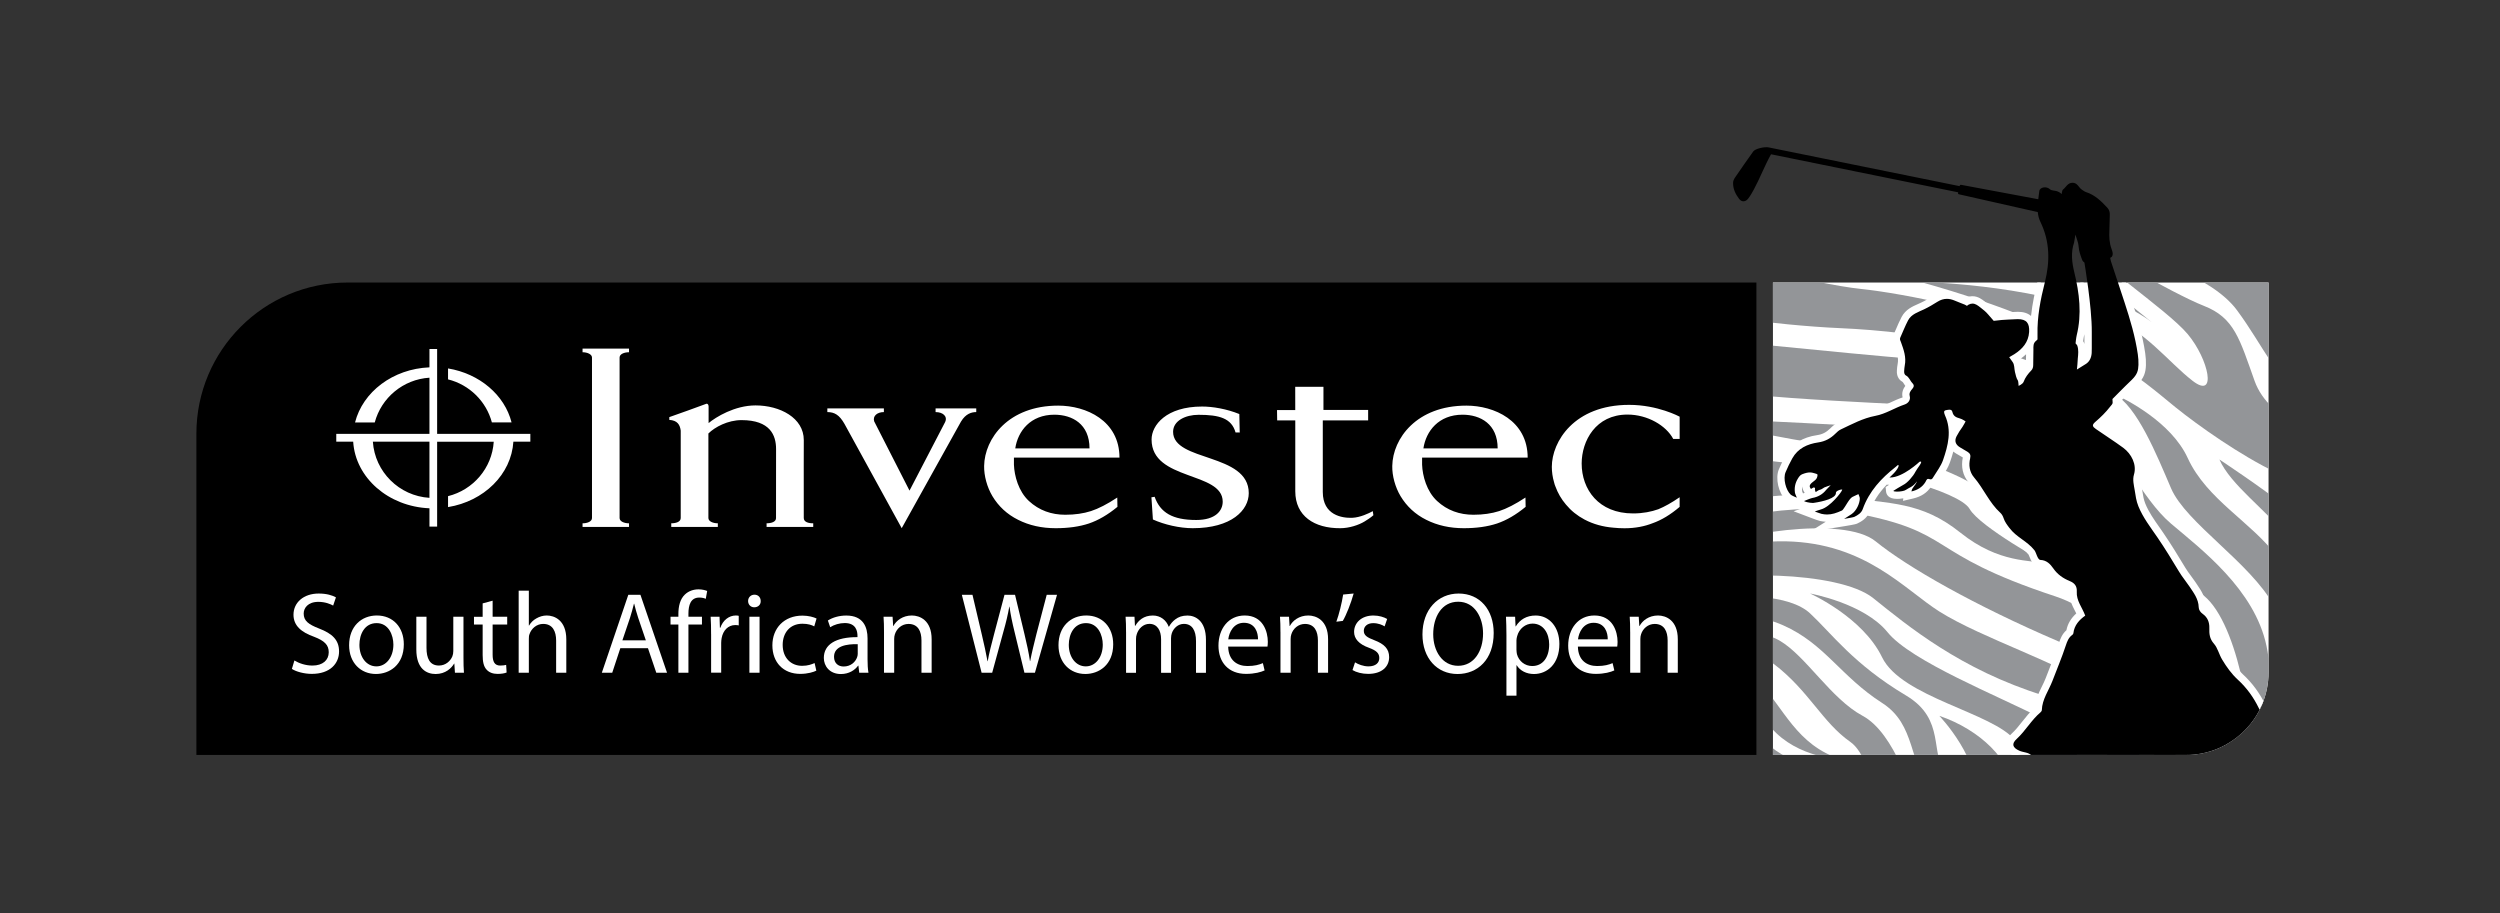 <?xml version="1.0" encoding="utf-8"?>
<!-- Generator: Adobe Illustrator 27.3.1, SVG Export Plug-In . SVG Version: 6.00 Build 0)  -->
<svg version="1.1" id="Layer_1" xmlns="http://www.w3.org/2000/svg" xmlns:xlink="http://www.w3.org/1999/xlink" x="0px" y="0px"
	 viewBox="0 0 983 359" style="enable-background:new 0 0 983 359;" xml:space="preserve">
<rect x="0" y="0" width="983" height="359" fill="#333333" stroke="none"/>
<style type="text/css">
	.st0{fill:#FFFFFF;}
	.st1{clip-path:url(#SVGID_00000167355293481035173710000001783520172935538354_);fill:#939598;}
	.st2{fill-rule:evenodd;clip-rule:evenodd;fill:#FFFFFF;}
	.st3{clip-path:url(#SVGID_00000114795684688861861890000009824237294949467021_);}
	.st4{clip-path:url(#SVGID_00000114795684688861861890000009824237294949467021_);fill:#FFFFFF;}
</style>
<path class="st0" d="M697.12,111.09v185.75H859.5c17.95,0,32.5-14.55,32.5-32.5V111.09H697.12z"/>
<g>
	<defs>
		<path id="SVGID_1_" d="M697.11,111.09v185.75H859.5c17.95,0,32.5-14.55,32.5-32.5V111.09H697.11z"/>
	</defs>
	<clipPath id="SVGID_00000060003609620513103030000006878073735677867671_">
		<use xlink:href="#SVGID_1_"  style="overflow:visible;"/>
	</clipPath>
	<path style="clip-path:url(#SVGID_00000060003609620513103030000006878073735677867671_);fill:#939598;" d="M840.6,312.69
		c5.44-17.01-5.72-32.31-18.15-42.48c-11.08-9.07-43.11-19.17-59.9-29.77c-13.68-8.64-28.96-26.91-60.27-27.59
		c-31.31-0.68-37.94,17.53-37.94,17.53c10.89-6.13,58.54-6.13,72.15,4.76c13.61,10.89,34.32,28.17,67.08,38.34
		c20.65,6.41,29.77,23.24,26.32,45.75c-2.25,14.7,7.44,29.59,7.44,29.59h8.74C844.03,342.01,835.15,329.71,840.6,312.69"/>
	<path style="clip-path:url(#SVGID_00000060003609620513103030000006878073735677867671_);fill:#939598;" d="M823.89,327.59
		c0.55-12.54-4.36-36.5-21.24-45.22c-16.88-8.71-51.19-22.33-60.45-33.76c-9.26-11.44-30.5-15.25-30.5-15.25s20.69,9.26,28.32,25.05
		c7.62,15.79,43.57,21.78,52.28,32.67c8.71,10.89,8.17,41.39,16.88,57.73h20.69C829.88,348.81,823.35,340.13,823.89,327.59"/>
	<path style="clip-path:url(#SVGID_00000060003609620513103030000006878073735677867671_);fill:#939598;" d="M762.54,281.47
		c0,0,16.79,17.43,14.52,33.68c-2.26,16.23,11.98,33.67,11.98,33.67h7.08c0,0-4.9-26.69-4.9-38.12
		C791.22,299.26,778.6,286.91,762.54,281.47"/>
	<path style="clip-path:url(#SVGID_00000060003609620513103030000006878073735677867671_);fill:#939598;" d="M772.86,331.58
		c0-10.46-0.53-19.08-7.47-27.08c-6.93-8-0.02-21.54-15.92-31.02c-20.7-12.34-29.32-24.47-37.76-32.31
		c-7.94-7.38-28.32-8.4-47.38-4.13v8.12c0,0,18.75-7.32,36.85,0.73c16.34,7.26,22.51,20.01,38.85,30.5
		c13.51,8.67,10.17,23.2,20.33,37.03c7.41,10.09,1.82,30.5,23.17,35.4C783.53,348.81,772.86,342.05,772.86,331.58"/>
	<path style="clip-path:url(#SVGID_00000060003609620513103030000006878073735677867671_);fill:#939598;" d="M732.4,281.47
		c-12.52-6.72-22.33-23.6-32.68-29.59c-10.34-5.99-31.58-3.27-35.4,0v8.17c0,0,19.61-9.26,33.22,1.09
		c13.61,10.35,19.06,22.94,29.95,30.53c10.89,7.59,11.43,40.81,23.41,57.15h15.79c0,0-8.87-15.25-11.51-25.6
		C752.55,312.87,744.93,288.18,732.4,281.47"/>
	<path style="clip-path:url(#SVGID_00000060003609620513103030000006878073735677867671_);fill:#939598;" d="M696.46,286.19
		c10.35,11.98,27.47,12.39,27.47,12.39c-17.73-5.58-22.57-20.56-32.37-30.36c-9.8-9.8-27.23,0-27.23,0v12.61
		C664.33,280.82,686.11,274.21,696.46,286.19"/>
	<path style="clip-path:url(#SVGID_00000060003609620513103030000006878073735677867671_);fill:#939598;" d="M723.93,305.53
		c-6.84-5.71-18.76-3-29.8-13.86c-11.04-10.85-29.8-3.3-29.8-3.3v13.61c0,0,17.97,5.45,22.33,13.16c4.36,7.71,8.72,11.89,15.79,15.7
		c7.08,3.81,9.26,17.97,9.26,17.97h12.22c0,0-5.14-7.62-8.41-18.52c-3.26-10.89-18.51-6.54-21.39-15.16
		c-2.88-8.63-22.18-19.7-22.18-19.7c11.98-0.54,21.24,11.44,30.5,12.53c9.26,1.09,19.06,7.63,21.48,19.62
		c2.42,12,16.64,21.23,16.64,21.23C734.04,339.01,730.77,311.24,723.93,305.53"/>
	<path style="clip-path:url(#SVGID_00000060003609620513103030000006878073735677867671_);fill:#939598;" d="M808.25,234.52
		c-53.05-17.5-38.18-25.33-80.96-33.15c-27.84-5.09-62.97,7.04-62.97,7.04v9.78c16.51-8.65,60.56-15.57,73.14-5.36
		c12.58,10.22,39.11,25.3,71.96,39.38c26.27,11.26,44.49,50.07,41.35,68.93c-3.14,18.86,9.43,26.72,9.43,26.72
		c-5.5-20.44-2.27-35.76-5.41-56.2C851.65,271.23,831.57,242.21,808.25,234.52"/>
	<path style="clip-path:url(#SVGID_00000060003609620513103030000006878073735677867671_);fill:#939598;" d="M723.93,195.34
		c19.38,2.82,31.47,1.76,46.87,14.08c15.4,12.32,27.71,10.56,34.17,12.32c0,0-26.4-14.49-30.51-21.62
		c-4.11-7.13-39.3-15.92-53.97-16.51c-14.66-0.59-51.9-5.87-56.16-7.62v24.13C664.33,200.12,699.96,191.86,723.93,195.34"/>
	<path style="clip-path:url(#SVGID_00000060003609620513103030000006878073735677867671_);fill:#939598;" d="M860.21,241.66
		c-12.42-8.78-35.44-29.16-43.51-37.52c-11.73-12.15-33.82-32-54.16-34.28c-20.34-2.28-86.91-5.15-98.21-5.67
		c0,0,33.28,8.28,62.03,11.79c28.74,3.52,44.44,10.29,57.17,19.36c13.36,9.51,26.12,23.27,34.34,30.31
		c8.21,7.04,21.38,16.01,33.83,33.04c12.55,17.17,5.19,67.48,17.21,90.12h12.32c0,0-4.7-15.71-4.7-36.49
		S872.62,250.44,860.21,241.66"/>
	<path style="clip-path:url(#SVGID_00000060003609620513103030000006878073735677867671_);fill:#939598;" d="M853.65,205.9
		c-11.73-9.97-19.95-29.92-32.89-41.71c-12.94-11.79-40.52-20.75-65.57-22.82c-33.32-2.75-90.87-8.8-90.87-8.8v17.18
		c0,6.03,74.93,8.63,94.88,9.8c19.94,1.17,45.76,12.26,58.07,32.43c8.64,14.14,34.02,32.1,48.1,41.37
		c14.08,9.27,21.12,51.15,19.36,68.16c-1.76,17.01,4.86,47.29,4.86,47.29h8.64c-4.1-6.09-2.35-72.52-7.04-94.81
		C886.51,231.71,865.39,215.87,853.65,205.9"/>
	<path style="clip-path:url(#SVGID_00000060003609620513103030000006878073735677867671_);fill:#939598;" d="M831.09,154.81
		c-0.4-0.2-0.8-0.38-1.2-0.53C829.88,154.28,830.32,154.46,831.09,154.81"/>
	<path style="clip-path:url(#SVGID_00000060003609620513103030000006878073735677867671_);fill:#939598;" d="M898.24,198.86
		c-8.19-6.69-25.57-18.19-25.57-18.19c4.35,9.97,18.53,19.95,25.57,29.33c7.04,9.38,14.67,38.72,16.42,61.59
		c1.76,22.88,0,58.97,0,58.97c-2.93-39.58-9.38-98.27-19.36-111.76c-9.97-13.49-27.57-22.29-35.1-38.72
		c-6.49-14.16-24.33-23.09-29.12-25.28c9.15,4.69,16.95,24.09,22.57,37.18c5.86,13.66,31.09,29.17,40.48,46.18
		c9.39,17.01,7.63,56.9,7.63,69.81c0,12.91,4.11,40.84,4.11,40.84h23.46c-6.45-13.72-5.28-56.68-5.86-92.31
		C922.88,220.87,909.67,208.2,898.24,198.86"/>
	<path style="clip-path:url(#SVGID_00000060003609620513103030000006878073735677867671_);fill:#939598;" d="M829.88,164.19
		c0,0-7.32-20.08-24.92-30.64c-17.6-10.56-56.31-18.18-73.33-19.95c-17.01-1.76-67.31-13.69-67.31-17.79v26.79
		c0,0,32.53,5.28,59.6,6.45C751,130.23,813.74,137.14,829.88,164.19"/>
	<path style="clip-path:url(#SVGID_00000060003609620513103030000006878073735677867671_);fill:#939598;" d="M925.4,187.72
		c-11.14-17.01-33.03-21.54-38.9-37.96c-5.87-16.43-7.92-24.81-19.94-29.5c-12.03-4.69-45.79-24.44-45.79-24.44
		c0,5.28,31.13,25.62,39.44,35.56c8.31,9.94,11.63,25.84,1.96,18.39c-9.68-7.46-18.74-20.08-34.16-26.02
		c-31.88-12.28-72.8-12.87-72.8-12.87c66.41,18.55,87.31,38.89,100.22,49.28c8.87,7.14,25.22,18.77,39.89,25.81
		c14.66,7.04,21.12,16.43,29.33,38.72c8.21,22.29,6.45,60.42,4.69,76.26c-1.76,15.84,6.45,47.88,6.45,47.88h14.08
		c-5.87-9.61,0-46.71,0-81.91C949.86,231.71,936.55,204.73,925.4,187.72"/>
	<path style="clip-path:url(#SVGID_00000060003609620513103030000006878073735677867671_);fill:#939598;" d="M766.71,103.83
		c36.85-0.63,70.85,16.06,79.36,22.88c0,0-14.74-12.01-25.3-20.18c-8.54-6.61-21.71-14.25-41.44-12.08
		c-18.29,2.01-100.18-18.05-115-36.6v25.19c0,0,9.82,5.51,35.05,12.37C724.6,102.27,745.4,104.19,766.71,103.83"/>
	<path style="clip-path:url(#SVGID_00000060003609620513103030000006878073735677867671_);fill:#939598;" d="M929.33,149.75
		c-12.32-10.73-30.5-33.02-41.65-47.68c-11.14-14.67-43.79-32.26-72.93-34.61c-29.14-2.35-44.24-3.98-80.1-9.61
		c-35.86-5.64-70.32-21.91-70.32-21.91v10.41c0,0,11.65,12.32,29.8,18.18c18.15,5.86,40.05,14.34,61.07,15.38
		c21.02,1.04,56.22,3.16,72.06,12.37c15.84,9.21,41.93,15.66,52.35,29.74c10.42,14.08,16.28,28.74,29.19,37.54
		c12.91,8.8,39.89,37.91,45.76,70.58c5.87,32.67,0.59,63.43,0,85.01c-0.59,21.58,7.04,33.67,7.04,33.67s-3.52-20.64,0-33.67
		c3.52-13.03,5.87-64.66,0-90.47C955.73,198.86,941.65,160.48,929.33,149.75"/>
	<path style="clip-path:url(#SVGID_00000060003609620513103030000006878073735677867671_);fill:#939598;" d="M967.39,178.92
		c-7.11-18.77-21.64-42.24-32.19-47.55c-10.56-5.31-18.77-24.02-28.16-35.17c-9.39-11.15-33.44-16.3-33.44-16.3
		c20.53,10.1,27.57,24.51,34.61,36.24c7.04,11.73,19.36,22.88,25.81,30.51c6.45,7.63,19.95,26.98,26.98,52.21
		c7.04,25.22,11.73,42.82,11.29,52.68c-0.44,9.86,4.91,37.07,4.91,37.07v-88.49C977.21,200.12,974.5,197.69,967.39,178.92"/>
	<path style="clip-path:url(#SVGID_00000060003609620513103030000006878073735677867671_);fill:#939598;" d="M792.06,61.01
		c0,0-22.68-6.3-36.86-12.54c-14.18-6.24-37.05-12.54-37.05-12.54h-28.77c0,0,27.16,12.17,45.27,15.1
		C752.76,53.97,778.57,59.83,792.06,61.01"/>
	<path style="clip-path:url(#SVGID_00000060003609620513103030000006878073735677867671_);fill:#939598;" d="M887.68,75.09
		c25.22,10.56,38.13,38.72,45.17,42.82c7.04,4.11,26.51,24.05,32.32,39.3c0,0-8.85-31.68-21.17-41.65
		c-12.32-9.97-21.12-26.4-29.92-38.13c-8.8-11.73-47.43-25.22-68.01-25.22c-20.57,0-57.53-16.27-57.53-16.27h-47.97
		c0,0,41.51,18.16,62.05,21.91C823.15,61.59,862.45,64.53,887.68,75.09"/>
	<path style="clip-path:url(#SVGID_00000060003609620513103030000006878073735677867671_);fill:#939598;" d="M898.24,57.85
		c12.32,9.61,25.06,24.7,32.69,31.15c0,0-14.12-24.58-18.61-31.15c-6.42-9.38-25.53-21.91-32.71-21.91h-58.84
		c0,0,19,8.65,39.44,10.41C880.64,48.1,885.92,48.23,898.24,57.85"/>
</g>
<path d="M690.62,296.84H77.22V170.55c0-32.84,26.62-59.46,59.46-59.46h553.94V296.84z"/>
<path class="st2" d="M639.93,163.01c7.9,0,15.19,4.32,17.98,9.57h2.53v-8.74c-0.12-0.06-8.58-4.65-19.87-4.65
	c-21.65,0-30.39,14.5-30.39,24.36c0,2.03,0.29,4.1,0.9,6.15c0.11,0.55,0.31,1.09,0.54,1.65c0.9,2.49,2.28,4.89,4.11,7.04
	c1.98,2.39,4.4,4.35,7.3,5.89c3.46,1.83,7.29,2.88,11.46,3.21c1.36,0.14,2.75,0.22,4.24,0.22c4.38,0,8-0.78,10.99-1.95
	c3.6-1.26,7.13-3.41,10.71-6.45v-3.8c-3.12,2.16-5.92,3.71-8.38,4.72c-2.74,0.97-6.03,1.65-9.93,1.65
	c-13.57,0-20.21-9.47-20.21-19.64C621.93,173.39,627.4,163.01,639.93,163.01 M531.7,203.6c-3.93,0.15-11.58-0.96-11.58-10.15V165.3
	h17.83v-4.12h-17.57v-9.08l-11.1-0.02l0.01,9.15h-7.17l0.06,4.07h7.12v27.87c0,9.76,7.51,14.59,17.69,14.52
	c3.53,0,7.28-1.25,9.56-2.65c1.11-0.69,2.29-1.42,3.46-2.45l-0.23-1.61C538.21,201.86,534.78,203.48,531.7,203.6 M600.68,179.97
	c0-14.64-13.21-20.48-24.08-20.48c-19.61,0-28.98,12.95-29.16,23.73c-0.08,3.82,1.14,8.33,3.26,11.87
	c2.41,3.99,5.74,7.13,10.12,9.31c4.37,2.2,9.3,3.29,14.75,3.29c5,0,9.36-0.62,13.07-1.85c3.69-1.25,7.44-3.42,11.24-6.55l-0.07-3.66
	c-3.95,2.61-7.4,4.37-10.33,5.33c-2.95,0.94-6.32,1.44-10.12,1.44c-5.45,0-10.3-1.71-14.3-5.41c-4.1-3.8-5.72-9.87-5.89-14.27v-2.78
	H600.68z M575.06,163.06c7.03,0,13.82,3.66,13.82,13.25h-29.2C560.71,169.49,565.71,163.06,575.06,163.06 M440.18,179.97
	c0-14.64-13.17-20.48-24.08-20.48c-19.6,0-28.97,12.95-29.14,23.73c-0.07,3.82,1.14,8.33,3.26,11.87c2.4,3.99,5.74,7.13,10.13,9.31
	c4.36,2.2,9.27,3.29,14.74,3.29c5.01,0,9.36-0.62,13.06-1.85c3.68-1.25,7.44-3.42,11.23-6.55l-0.07-3.66
	c-3.95,2.61-7.39,4.37-10.34,5.33c-2.94,0.94-6.3,1.44-10.11,1.44c-5.43,0-10.29-1.71-14.29-5.41c-4.1-3.8-5.72-9.87-5.89-14.27
	v-2.78H440.18z M414.57,163.06c7.03,0,13.83,3.66,13.83,13.25h-29.2C400.22,169.49,405.22,163.06,414.57,163.06 M316.04,203.69
	l-0.01-21.13l0.02-9.53c0-8.72-9.36-13.62-18.98-13.62c-8.19,0-15.63,4.6-18.45,6.95v-6.55c-0.03-0.85-0.43-1.07-0.82-1.07
	c-5.98,2.17-8.66,3.21-14.63,5.27v1.09c3.2,0.19,4.19,1.94,4.49,4.21v34.37c0,1.53-1.87,2.08-3.72,2.08v1.42h18.31v-1.42
	c-1.85,0-3.71-0.72-3.71-2.08v-33.23c2.52-2.52,7.64-5.26,13.02-5.26c11.28,0,13.59,5.97,13.59,11.36l-0.02,27.18
	c0,1.48-1.87,2.03-3.71,2.03v1.42h18.34v-1.42C317.91,205.78,316.04,205.27,316.04,203.69 M367.87,162.03c2.9,0,4.85,1.7,3.72,3.99
	l-13.97,26.89l-13.89-27.23c-0.66-2.13,1.21-3.65,3.81-3.65v-1.46h-22.23v1.46c2.79,0,4.71,1.09,6.72,4.61l22.52,41.04l23.3-41.89
	c1.88-3.16,4.21-3.76,6.01-3.76v-1.46h-15.99V162.03z M461.26,169.79c0-4.36,4.88-6.69,10.01-6.69c8.21,0,12.98,1.36,14.55,6.95
	l1.64,0.01l-0.16-7.26c-4.99-2.03-10.52-2.95-14.62-2.95c-14.11,0-19.88,7.31-19.88,12.97c0,16.32,27.97,12.48,27.97,24.44
	c0,3.55-2.81,7.2-10.41,7.2c-9.34,0-14.16-2.91-16.36-9.12l-1.26,0.2l0.58,8.72c4.47,2.02,10.5,3.43,15.65,3.43
	c15.26,0,22.04-7.08,22.04-13.78C491.02,178,461.26,181.66,461.26,169.79 M229.06,138.5c1.85,0,3.71,0.79,3.71,2.08v63.11
	c0,1.39-1.86,2.08-3.71,2.08v1.42h18.27v-1.42c-1.84,0-3.71-0.72-3.71-2.08v-63.11c0-1.39,1.87-2.08,3.71-2.08v-1.42h-18.27V138.5z"
	/>
<g>
	<path class="st2" d="M193.41,166.1h7.74c-2.73-10.78-12.57-19.18-24.98-21.23v4.3C184.58,151.27,191.2,157.8,193.41,166.1
		 M171.88,170.6v-33.37h-3.02v7.21c-14.39,0.59-26.23,9.67-29.26,21.67h7.75c2.56-9.67,11.14-16.95,21.51-17.6v22.09h-36.64v3.07
		h6.65c0.88,14.18,13.85,25.53,29.99,26.19v7.19h3.02v-33.37h22.26c-0.68,10.4-8.11,18.96-17.97,21.41v4.3
		c14.09-2.3,24.87-12.82,25.69-25.72h6.67v-3.07H171.88z M168.86,195.75c-11.92-0.74-21.46-10.23-22.25-22.08h22.25V195.75z"/>
</g>
<path class="st0" d="M115.76,259.7c1.77,1.09,4.36,2,7.09,2c4.05,0,6.41-2.14,6.41-5.23c0-2.86-1.64-4.5-5.77-6.09
	c-5-1.77-8.09-4.36-8.09-8.68c0-4.77,3.96-8.32,9.91-8.32c3.14,0,5.41,0.72,6.78,1.5l-1.09,3.23c-1-0.55-3.05-1.46-5.82-1.46
	c-4.18,0-5.77,2.5-5.77,4.59c0,2.87,1.86,4.27,6.09,5.91c5.18,2,7.82,4.5,7.82,9c0,4.73-3.5,8.82-10.73,8.82
	c-2.96,0-6.18-0.86-7.82-1.96L115.76,259.7z"/>
<path class="st0" d="M158.78,253.33c0,8.14-5.64,11.68-10.96,11.68c-5.96,0-10.55-4.37-10.55-11.32c0-7.37,4.82-11.68,10.91-11.68
	C154.5,242.01,158.78,246.6,158.78,253.33 M141.32,253.56c0,4.82,2.77,8.46,6.68,8.46c3.82,0,6.68-3.59,6.68-8.55
	c0-3.73-1.86-8.46-6.59-8.46C143.37,245.01,141.32,249.38,141.32,253.56"/>
<path class="st0" d="M182.24,258.52c0,2.27,0.04,4.27,0.18,6h-3.54l-0.23-3.59h-0.09c-1.05,1.77-3.36,4.09-7.27,4.09
	c-3.46,0-7.59-1.91-7.59-9.64v-12.87h4v12.18c0,4.18,1.27,7,4.91,7c2.68,0,4.55-1.86,5.27-3.64c0.23-0.59,0.36-1.32,0.36-2.05v-13.5
	h4V258.52z"/>
<path class="st0" d="M193.7,236.19v6.32h5.73v3.05h-5.73v11.87c0,2.73,0.77,4.27,3,4.27c1.05,0,1.82-0.14,2.32-0.27l0.18,3
	c-0.77,0.32-2,0.55-3.55,0.55c-1.86,0-3.36-0.59-4.32-1.68c-1.14-1.18-1.55-3.14-1.55-5.73v-12h-3.41v-3.05h3.41v-5.27L193.7,236.19
	z"/>
<path class="st0" d="M203.94,232.24h4v13.73h0.09c0.64-1.14,1.64-2.14,2.87-2.82c1.18-0.68,2.59-1.14,4.09-1.14
	c2.96,0,7.68,1.82,7.68,9.41v13.09h-4v-12.64c0-3.55-1.32-6.55-5.09-6.55c-2.59,0-4.64,1.82-5.37,4c-0.23,0.54-0.27,1.14-0.27,1.91
	v13.28h-4V232.24z"/>
<path class="st0" d="M243.91,254.88l-3.18,9.64h-4.09l10.41-30.64h4.77l10.46,30.64h-4.23l-3.27-9.64H243.91z M253.95,251.79
	l-3-8.82c-0.68-2-1.14-3.82-1.59-5.59h-0.09c-0.46,1.82-0.96,3.68-1.55,5.55l-3,8.86H253.95z"/>
<path class="st0" d="M266.74,264.52v-18.96h-3.09v-3.05h3.09v-1.05c0-3.09,0.68-5.91,2.55-7.68c1.5-1.45,3.5-2.05,5.36-2.05
	c1.41,0,2.64,0.32,3.41,0.64l-0.55,3.09c-0.59-0.27-1.41-0.5-2.55-0.5c-3.41,0-4.27,3-4.27,6.37v1.18h5.32v3.05h-5.32v18.96H266.74z
	"/>
<path class="st0" d="M279.6,249.38c0-2.59-0.04-4.82-0.18-6.87h3.5l0.14,4.32h0.18c1-2.95,3.41-4.82,6.09-4.82
	c0.45,0,0.77,0.04,1.14,0.13v3.77c-0.41-0.09-0.82-0.14-1.36-0.14c-2.82,0-4.82,2.14-5.36,5.14c-0.09,0.55-0.18,1.18-0.18,1.86
	v11.73h-3.96V249.38z"/>
<path class="st0" d="M299.11,236.33c0.05,1.37-0.96,2.46-2.55,2.46c-1.41,0-2.41-1.09-2.41-2.46c0-1.41,1.05-2.5,2.5-2.5
	C298.16,233.83,299.11,234.92,299.11,236.33 M294.66,242.51h4v22h-4V242.51z"/>
<path class="st0" d="M320.98,263.7c-1.05,0.54-3.36,1.27-6.32,1.27c-6.64,0-10.96-4.5-10.96-11.23c0-6.77,4.64-11.68,11.82-11.68
	c2.37,0,4.46,0.59,5.55,1.14l-0.91,3.09c-0.96-0.54-2.46-1.04-4.64-1.04c-5.05,0-7.77,3.73-7.77,8.32c0,5.09,3.27,8.23,7.64,8.23
	c2.27,0,3.77-0.59,4.91-1.09L320.98,263.7z"/>
<path class="st0" d="M337.85,264.52l-0.32-2.77h-0.14c-1.23,1.73-3.59,3.28-6.73,3.28c-4.45,0-6.73-3.14-6.73-6.32
	c0-5.32,4.73-8.23,13.23-8.19v-0.45c0-1.82-0.5-5.09-5-5.09c-2.05,0-4.18,0.64-5.73,1.64l-0.91-2.64c1.82-1.18,4.46-1.95,7.23-1.95
	c6.73,0,8.37,4.59,8.37,9v8.23c0,1.91,0.09,3.77,0.36,5.27H337.85z M337.26,253.29c-4.36-0.09-9.32,0.69-9.32,4.96
	c0,2.59,1.73,3.82,3.77,3.82c2.86,0,4.68-1.82,5.32-3.69c0.14-0.41,0.23-0.86,0.23-1.27V253.29z"/>
<path class="st0" d="M347.59,248.47c0-2.27-0.04-4.14-0.18-5.96h3.55l0.23,3.64h0.09c1.09-2.09,3.64-4.14,7.27-4.14
	c3.05,0,7.77,1.82,7.77,9.36v13.14h-4v-12.68c0-3.55-1.32-6.5-5.09-6.5c-2.64,0-4.68,1.86-5.37,4.09c-0.18,0.5-0.27,1.18-0.27,1.86
	v13.23h-4V248.47z"/>
<path class="st0" d="M385.97,264.52l-7.77-30.64h4.18l3.64,15.5c0.91,3.82,1.73,7.64,2.27,10.59h0.09c0.5-3.05,1.46-6.69,2.5-10.64
	l4.09-15.46h4.14l3.73,15.55c0.86,3.64,1.68,7.27,2.14,10.5h0.09c0.64-3.36,1.5-6.77,2.45-10.59l4.05-15.46h4.05l-8.68,30.64h-4.14
	l-3.86-15.96c-0.96-3.91-1.59-6.91-2-10h-0.09c-0.54,3.05-1.23,6.05-2.36,10l-4.36,15.96H385.97z"/>
<path class="st0" d="M437.71,253.33c0,8.14-5.64,11.68-10.96,11.68c-5.96,0-10.55-4.37-10.55-11.32c0-7.37,4.82-11.68,10.91-11.68
	C433.44,242.01,437.71,246.6,437.71,253.33 M420.25,253.56c0,4.82,2.77,8.46,6.68,8.46c3.82,0,6.68-3.59,6.68-8.55
	c0-3.73-1.86-8.46-6.59-8.46C422.3,245.01,420.25,249.38,420.25,253.56"/>
<path class="st0" d="M442.76,248.47c0-2.27-0.04-4.14-0.18-5.96h3.5l0.18,3.55h0.14c1.23-2.09,3.27-4.04,6.91-4.04
	c3,0,5.27,1.82,6.23,4.41h0.09c0.68-1.23,1.55-2.18,2.45-2.86c1.32-1,2.77-1.54,4.87-1.54c2.91,0,7.23,1.91,7.23,9.55v12.96h-3.91
	v-12.46c0-4.23-1.55-6.77-4.77-6.77c-2.27,0-4.05,1.68-4.73,3.64c-0.18,0.55-0.32,1.27-0.32,2v13.59h-3.91v-13.19
	c0-3.5-1.55-6.05-4.59-6.05c-2.5,0-4.32,2-4.95,4c-0.23,0.59-0.32,1.27-0.32,1.96v13.28h-3.91V248.47z"/>
<path class="st0" d="M482.92,254.24c0.09,5.41,3.55,7.64,7.55,7.64c2.86,0,4.59-0.5,6.09-1.14l0.68,2.87
	c-1.41,0.64-3.82,1.36-7.32,1.36c-6.78,0-10.82-4.45-10.82-11.09c0-6.64,3.91-11.87,10.32-11.87c7.18,0,9.09,6.32,9.09,10.37
	c0,0.82-0.09,1.46-0.14,1.87H482.92z M494.65,251.38c0.04-2.55-1.05-6.5-5.55-6.5c-4.05,0-5.82,3.73-6.14,6.5H494.65z"/>
<path class="st0" d="M503.47,248.47c0-2.27-0.04-4.14-0.18-5.96h3.55l0.23,3.64h0.09c1.09-2.09,3.64-4.14,7.27-4.14
	c3.05,0,7.77,1.82,7.77,9.36v13.14h-4v-12.68c0-3.55-1.32-6.5-5.09-6.5c-2.64,0-4.68,1.86-5.36,4.09c-0.18,0.5-0.27,1.18-0.27,1.86
	v13.23h-4V248.47z"/>
<path class="st0" d="M532.26,233.37c-1.05,3.82-3,8.68-4.27,10.77l-2.54,0.32c1-2.68,2.18-7.41,2.68-10.69L532.26,233.37z"/>
<path class="st0" d="M532.8,260.43c1.18,0.77,3.27,1.59,5.27,1.59c2.91,0,4.27-1.45,4.27-3.27c0-1.91-1.14-2.96-4.09-4.05
	c-3.96-1.41-5.82-3.59-5.82-6.23c0-3.55,2.87-6.45,7.59-6.45c2.23,0,4.18,0.63,5.41,1.36l-1,2.91c-0.86-0.54-2.45-1.27-4.5-1.27
	c-2.36,0-3.68,1.36-3.68,3c0,1.82,1.32,2.63,4.18,3.73c3.82,1.45,5.78,3.36,5.78,6.63c0,3.87-3,6.59-8.23,6.59
	c-2.41,0-4.64-0.59-6.18-1.5L532.8,260.43z"/>
<path class="st0" d="M587.32,248.88c0,10.55-6.41,16.14-14.23,16.14c-8.09,0-13.78-6.27-13.78-15.55c0-9.73,6.05-16.09,14.23-16.09
	C581.91,233.38,587.32,239.78,587.32,248.88 M563.54,249.38c0,6.55,3.55,12.41,9.78,12.41c6.28,0,9.82-5.77,9.82-12.73
	c0-6.09-3.18-12.46-9.77-12.46C566.81,236.6,563.54,242.65,563.54,249.38"/>
<path class="st0" d="M592.33,249.7c0-2.82-0.09-5.09-0.18-7.19h3.59l0.18,3.78h0.09c1.63-2.68,4.23-4.27,7.82-4.27
	c5.32,0,9.32,4.5,9.32,11.18c0,7.91-4.82,11.82-10,11.82c-2.91,0-5.46-1.27-6.78-3.45h-0.09v11.96h-3.95V249.7z M596.28,255.56
	c0,0.59,0.09,1.14,0.18,1.64c0.73,2.77,3.14,4.68,6,4.68c4.23,0,6.68-3.46,6.68-8.5c0-4.41-2.32-8.18-6.55-8.18
	c-2.73,0-5.27,1.95-6.05,4.95c-0.13,0.5-0.27,1.09-0.27,1.64V255.56z"/>
<path class="st0" d="M620.43,254.24c0.09,5.41,3.55,7.64,7.55,7.64c2.86,0,4.59-0.5,6.09-1.14l0.68,2.87
	c-1.41,0.64-3.82,1.36-7.32,1.36c-6.77,0-10.82-4.45-10.82-11.09c0-6.64,3.91-11.87,10.32-11.87c7.18,0,9.1,6.32,9.1,10.37
	c0,0.82-0.09,1.46-0.14,1.87H620.43z M632.16,251.38c0.05-2.55-1.05-6.5-5.55-6.5c-4.04,0-5.82,3.73-6.14,6.5H632.16z"/>
<path class="st0" d="M640.98,248.47c0-2.27-0.04-4.14-0.18-5.96h3.55l0.23,3.64h0.09c1.09-2.09,3.64-4.14,7.27-4.14
	c3.05,0,7.77,1.82,7.77,9.36v13.14h-4v-12.68c0-3.55-1.32-6.5-5.09-6.5c-2.64,0-4.68,1.86-5.36,4.09c-0.18,0.5-0.27,1.18-0.27,1.86
	v13.23h-4V248.47z"/>
<path d="M687.41,78.06c0.84-1.09,1.52-2.32,2.19-3.53c2.45-4.53,4.25-9.37,6.77-13.87l73.59,14.96l-0.06,0.24
	c-0.05,0.24,0.1,0.48,0.34,0.53l31.02,7.01c0.12,1.29,0.41,2.57,1.02,3.82c3.77,7.74,3.8,15.69,1.76,23.77
	c-1.71,6.75-3.04,13.54-2.88,20.54c0.01,0.6,0,1.9,0,1.9s-0.29,0.34-0.47,0.48c-1.31,0.98-1.14,2.25-1.14,3.56
	c0,2.01-0.06,4.03-0.08,6.04c-0.01,0.79-0.19,1.52-0.75,2.11c-1.28,1.32-2.38,2.74-3.02,4.47c-0.37,0.97-1.98,1.61-1.98,1.61
	s-0.08-1.79-0.26-2.06c-0.67-1-0.86-2.21-1.16-3.36c-0.34-1.34-0.13-2.9-0.98-4.01c-0.64-0.84-1.29-1.84-1.29-1.84
	s1.41-0.79,2.03-1.19c3.18-2.03,5.53-4.69,5.79-8.7c0.24-3.8-1.29-5.31-5.24-5.04c-1.82,0.12-3.66,0.11-5.48,0.29
	c-0.98,0.09-3.19,0.35-3.19,0.35s-1.33-1.5-2.2-2.53c-0.96-1.14-1.98-1.88-3.01-2.7c-1.57-1.25-2.88-2.17-4.8-1.08
	c-0.15,0.09-0.53,0.42-0.53,0.42s-0.52-0.34-0.85-0.49c-1.3-0.54-2.63-1-3.91-1.56c-2.37-1.03-4.59-0.98-6.83,0.43
	c-1.7,1.07-3.41,2.09-5.25,2.97c-2.27,1.09-5,1.88-6.3,4.34c-1.16,2.21-2.07,4.55-3.09,6.83c-0.29,0.64,0.07,1.14,0.28,1.74
	c1.07,2.96,2.16,5.93,1.49,9.18c-0.14,0.68-0.18,1.38-0.23,2.07c-0.06,0.72,0.05,1.51,0.71,1.86c1.29,0.67,1.6,2.07,2.52,2.99
	c0.72,0.72,0.7,1.44,0.03,2.2c-0.71,0.8-1.38,1.69-1.08,2.8c0.48,1.82-0.76,3-1.97,3.41c-3.94,1.31-7.42,3.7-11.58,4.48
	c-4.83,0.91-9.12,3.24-13.5,5.31c-0.83,0.39-1.5,1-2.15,1.65c-1.87,1.86-4.02,3.07-6.77,3.47c-4.25,0.61-8,2.33-10.19,6.27
	c-0.98,1.76-1.86,3.58-2.64,5.44c-1.05,2.49,0.07,7.02,2.05,8.86c0.37,0.34,2.4,1.17,2.4,1.17s-0.69-1.46-0.76-1.9
	c-0.3-2,0.08-3.86,1.14-5.6c0.41-0.66,0.91-1.4,1.65-1.7c2.69-1.1,3.8-0.73,4.97-0.38c1.22,0.36,1.21,0.32,1.02,1.28
	c-0.25,1.27-1.34,1.7-2.15,2.44c-0.47,0.44-0.95,0.92-0.8,1.6c0.06,0.27,0.45,0.82,0.45,0.82s0.6-0.38,0.9-0.53
	c0.33-0.17,0.77,0.04,0.71,0.28c-0.17,0.71,0.27,1.48,0.27,1.48s1.17-0.85,1.55-0.89c0.64-0.07,1.24-0.61,1.85-0.95
	c0.39-0.21,2.51-0.87,2.51-0.87s-1.58,1.56-1.83,1.88c-1.34,1.7-3.17,2.74-5.44,3.15c-0.62,0.11-3.16,1.16-3.16,1.16
	c-0.13,0.29,2.72,0.91,3.74,0.76c3.72-0.54,8.86-1.8,8.73-3.97c-0.05-0.84,2.42-1.54,2.48-1.2c-0.15,0.93-4.85,6.84-8.37,7.75
	c-0.5,0.13-2.43,0.82-2.43,0.82s2.12,0.8,2.66,0.93c2.85,0.62,5.03,0.05,8.05-1.33c0.44-0.21,1.81-2.56,2.2-3.15
	c1.7-2.64,1.91-2.06,4.26-3.29c0.27,0.92,0.55,1.09,0.53,1.85c-0.05,1.84-1.27,4.69-3.24,6.03c-0.41,0.28-2.92,1.86-2.92,1.86
	s3.58-0.58,3.97-0.77c1.42-0.68,2.8-1.53,3.34-3.05c2.54-7.11,7.34-12.16,12.77-16.46c0.39-0.3,0.76-0.64,1.13-0.95
	c0.07,0.07,0.14,0.15,0.22,0.23c0.02,1.61-3.6,4.73-3.6,4.73c5.06,0.21,11.83-6.2,11.83-6.2c1.9-0.6-0.97,2.57-1.63,3.92
	c-0.86,1.78-3.24,4.46-4.8,5.19c-0.78,0.36-3.88,2.33-3.88,2.33c0.05,0.53,3.95,0.37,4.95-0.39c1.01-0.78,2.9-1.16,4.33-3.37
	c-0.54,1.75-1.98,2.41-2.16,4c2.42-0.57,4.24-1.66,5.47-3.68c0.33-0.52,0.54-1.55,1.44-1.19c1.13,0.45,1.43-0.37,1.79-0.95
	c1.31-2.13,2.89-4.19,3.7-6.5c1.99-5.74,3.49-11.61,0.77-17.6c-0.05-0.13-0.09-0.26-0.14-0.39c-0.27-0.7-0.45-1.46,0.56-1.64
	c0.89-0.16,2.2-0.57,2.48,0.66c0.38,1.68,1.41,2.16,2.89,2.56c1.07,0.29,2.31,1.19,2.31,1.19s-0.86,1.65-1.22,2.16
	c-0.85,1.19-1.67,2.42-2.33,3.71c-0.92,1.82-0.37,3.32,1.43,4.37c0.97,0.56,1.96,1.1,2.9,1.71c0.94,0.6,1.34,1.25,1.03,2.57
	c-0.61,2.64-0.31,5.35,1.54,7.5c3.79,4.41,5.97,9.97,10.36,13.95c0.59,0.53,1.02,1.36,1.27,2.13c0.47,1.43,1.35,2.56,2.23,3.74
	c1.71,2.27,3.82,3.65,5.87,5.16h53.26c-0.32-0.48-0.63-0.96-0.96-1.43c-2.69-3.92-5.64-7.73-7.43-12.14
	c-0.88-2.18-1.1-4.13-1.47-6.42c-0.29-1.86-0.89-4.02-0.28-6.05c1.18-3.91-0.94-8.13-4.21-10.55c-3.5-2.58-7.19-4.89-10.75-7.38
	c-1.32-0.92-1.65-1.56-0.23-2.79c2.12-1.82,4.13-3.78,5.84-6c0.38-0.5,1.02-1.06,0.98-1.56c-0.03-0.46-0.07-1.45-0.07-1.45
	s1.82-1.81,2.72-2.75c1.58-1.67,3.3-3.23,4.92-4.84c2.15-2.14,2.5-3.58,2.58-5.82c0.05-1.38-0.05-2.78-0.25-4.15
	c-1-6.96-3.01-13.67-5.19-20.34c-1.76-5.41-3.56-10.81-5.36-16.21c-0.16-0.46-0.3-1.42-0.3-1.42s0.55-0.26,0.65-0.42
	c0.62-0.97,0.25-2.02-0.12-3.02c-0.9-2.4-0.98-4.87-0.86-7.39c0.1-2.01,0.07-4.03,0.16-6.04c0.05-1.11-0.24-2.05-1-2.86
	c-2.37-2.55-4.84-4.98-8.29-6.09c-0.63-0.2-1.1-0.6-1.63-0.93c-1.33-0.83-1.76-2.79-3.75-2.76c-1.94,0.02-2.55,1.8-3.8,2.74
	c-0.29,0.23-0.45,1.7-0.45,1.7s-0.73-0.75-1.82-1.11c-0.92-0.31-2.16-0.17-2.84-0.81c-1.31-1.23-3.95-0.84-4.14,0.79
	c-0.12,1.05-0.28,2.11-0.41,3.17l-30.35-5.67c-0.24-0.05-0.46,0.1-0.52,0.33l-0.05,0.19l-74.92-15.2v0
	c-1.65-0.42-5.41,0.43-6.23,1.57c-2.39,3.34-4.72,6.7-7.04,10.08c-0.51,0.74-0.96,1.54-0.88,2.51c0.02,2.32,1.05,4.3,2.39,6.08
	C684.85,79.53,686.36,79.45,687.41,78.06 M815.52,95.41c0.15-0.43,0.51-3.18,0.51-3.18s0.95,2.71,1.05,3.26
	c0.09,0.48,0.2,0.95,0.23,1.43c0.12,1.89,0.78,3.61,1.42,5.35c0.18,0.5,0.86,0.96,0.86,0.96s2.97,17.68,2.89,27.22v6.51
	c-0.01,0.63,0.01,1.25-0.04,1.87c-0.13,1.9-0.88,3.32-2.18,4.2c-0.75,0.51-3.63,2.26-3.63,2.26s0.18-1.61,0.19-2.03
	c0.02-0.76,0.08-1.52,0.16-2.28c0.17-1.71,0.36-3.39-0.19-5.06c-0.1-0.28-0.69-0.91-0.69-0.91s0.21-2.16,0.46-3.21
	c2.05-8.33,1.05-16.52-0.94-24.7C814.68,103.24,814.19,99.32,815.52,95.41"/>
<g>
	<defs>
		<path id="SVGID_00000105413891140530359520000016951415760956103814_" d="M697.11,111.09v185.75H859.5
			c17.95,0,32.5-14.55,32.5-32.5V111.09H697.11z"/>
	</defs>
	<clipPath id="SVGID_00000049921903258963425770000002672817015829762736_">
		<use xlink:href="#SVGID_00000105413891140530359520000016951415760956103814_"  style="overflow:visible;"/>
	</clipPath>
	<path style="clip-path:url(#SVGID_00000049921903258963425770000002672817015829762736_);" d="M845.6,445.22
		c-2.96,0-6.03-0.61-9.12-1.81c-1.96-0.77-3.92-1.54-5.6-3.02c-2.41-2.12-2.68-5.06-0.7-7.66c0.41-0.53,0.82-1.06,1.24-1.59
		c1.64-2.08,3.18-4.04,4.12-6.38c0.36-0.92,1.02-1.7,2-2.38c0.52-0.36,0.51-0.46,0.48-0.68c-0.23-1.64,0.94-2.52,1.57-2.99
		c0.11-0.08,0.22-0.16,0.31-0.24c0.35-0.3,0.72-0.56,1.09-0.84c0.56-0.41,1.08-0.79,1.49-1.25c0.93-1.09,1.13-2.32,1.15-4.21
		c0.1-8.52-1.16-17.1-2.39-25.4c-0.23-1.59-0.47-3.18-0.69-4.77c-1-7.11-1.16-14.53-0.48-23.34c0.29-3.84,0.35-7.94-1.14-11.86
		c-1.8-4.73-1.61-9.71-1.43-14.53c0.1-2.75,0.02-5.53-0.05-8.22c-0.04-1.38-0.08-2.77-0.1-4.17c-1.92,5.24-4.26,11.14-7.51,16.54
		c-3.52,5.84-7.84,10.43-12.83,13.64c-1.78,1.14-3.37,2.62-5.16,4.81c-3.04,3.7-5.79,7.74-8.45,11.65
		c-2.74,4.03-5.57,8.19-8.76,12.04c-1.22,1.48-2.47,2.93-3.72,4.37c-2.79,3.23-5.66,6.56-8.12,10.1c-2.19,3.17-3.99,6.15-5.49,9.12
		c-0.19,0.37-0.49,0.96-0.48,1.18c0.18,1.97-0.37,3.68-0.89,5.33c-0.32,1.01-0.62,1.96-0.75,2.92c-0.11,0.83-0.3,1.66-0.49,2.47
		c-0.21,0.9-0.43,1.83-0.51,2.72c-0.21,2.28-2.27,3.3-3.5,3.9c-3.2,1.57-4.95,4.2-6.04,9.07l-0.04,0.21
		c-0.09,0.49-0.22,1.22-0.83,1.73c-1.1,0.94-1.52,2.28-2,3.82c-0.15,0.48-0.3,0.96-0.47,1.43c-1.49,4.08-4.86,5.77-7.96,6.88
		c-0.55,0.2-1.12,0.3-1.68,0.3c-1.43,0-2.7-0.64-3.58-1.81c-3.4-4.51-7.14-10.69-5.86-18.6c1.02-6.3,3.45-11.46,7.42-15.76
		c1.53-1.65,1.92-3.37,1.23-5.43c-0.78-2.29-0.05-4.71,0.59-6.85c0.63-2.1,1.63-4.12,3.07-6.27c1.97-2.94,4.39-3.56,6.07-3.56
		c1.05,0,2.16,0.23,3.3,0.69c0.35,0.14,0.86,0.34,1.16,0.39c0.04-0.09,0.08-0.25,0.12-0.49c0.2-1.18,1.23-2.14,2.34-2.2
		c0.49-0.03,0.61-0.12,1.09-1.2c0.09-0.21,0.19-0.42,0.29-0.62c1.1-2.22,2.18-4.46,3.27-6.69c3.75-7.74,7.63-15.74,12.25-23.24
		c4.92-7.96,10.33-13.96,16.56-18.36c1.18-0.83,1.45-2.25,1.77-3.9l0.11-0.56c1.76-8.76,2.16-17.65,2.32-25.19
		c0-0.12,0.02-0.28,0.04-0.46c-0.14-0.07-0.27-0.15-0.38-0.23c-2.21-1.49-4.77-3.34-7.07-5.74c-0.49-0.51-1.3-0.69-2.25-0.92
		c-0.7-0.16-1.41-0.32-2.13-0.64c-1.92-0.85-2.96-1.91-3.18-3.24c-0.2-1.25,0.39-2.52,1.76-3.77c1.55-1.42,2.84-3.06,4.21-4.79
		c1.55-1.96,3.15-3.98,5.16-5.68c0.02-0.01,0.03-0.03,0.05-0.04c0.14-3.15,1.45-5.8,2.72-8.38c0.58-1.18,1.13-2.29,1.57-3.44
		c0.55-1.46,1.13-2.92,1.7-4.37c1.22-3.11,2.49-6.31,3.53-9.52c0.55-1.69,1.24-3.45,2.91-4.7c0.46-3.36,2.49-5.55,4.31-7
		c-0.28-0.62-0.6-1.24-0.93-1.88c-1.11-2.15-2.25-4.37-2.08-7.14c0.09-1.42-0.39-2.13-1.83-2.72c-3.19-1.31-5.47-3.07-7.16-5.53
		c-1.29-1.86-2.42-2.64-3.93-2.7c-1.67-0.07-2.35-1.81-2.9-3.21c-0.15-0.39-0.39-0.97-0.51-1.13c-1.34-1.67-2.91-2.81-4.57-4.02
		c-1.83-1.33-3.73-2.71-5.35-4.85l-0.11-0.15c-0.89-1.19-1.82-2.41-2.34-4.01c-0.21-0.64-0.53-1.21-0.86-1.51
		c-2.69-2.43-4.58-5.4-6.4-8.27c-1.32-2.07-2.56-4.03-4.09-5.8c-2-2.33-2.64-5.37-1.85-8.77c0.16-0.67,0.07-0.73-0.4-1.03
		c-0.76-0.49-1.55-0.93-2.33-1.38l-0.5-0.29c-1.6-0.93-2.49-2.22-2.59-3.68c-0.4,2.75-1.23,5.4-2.08,7.86
		c-0.66,1.88-1.75,3.55-2.8,5.17c-0.35,0.54-0.7,1.07-1.03,1.61l-0.1,0.17c-0.3,0.52-0.92,1.6-2.33,1.6c-0.19,0-0.38-0.02-0.57-0.06
		c-0.08,0.16-0.16,0.32-0.24,0.45c-1.37,2.22-3.45,3.64-6.36,4.32l-1.98,0.46l0.13-1.2c-1.34,0.82-3.86,0.85-4.15,0.85
		c-0.74,0-2.71,0-2.88-1.61l-0.09-0.88l0.75-0.48c0.53-0.33,3.22-2.03,4.04-2.41c0.82-0.38,2.15-1.69,3.12-2.97
		c-2.31,1.47-5.12,2.81-7.67,2.81l-0.3-0.01l-1.6-0.06c-3.61,3.64-6,7.35-7.51,11.56c-0.73,2.03-2.47,3.09-4.08,3.87
		c-0.17,0.08-0.58,0.28-4.37,0.89l-6.97,1.13l5.97-3.77c0,0,2.48-1.56,2.88-1.84c1.41-0.96,2.46-3.17,2.59-4.67
		c-0.91,0.39-1.12,0.49-2.13,2.06l-0.3,0.48c-1.41,2.29-1.9,2.92-2.51,3.2c-1.93,0.89-4.05,1.71-6.43,1.71
		c-0.82,0-1.65-0.09-2.53-0.29c-0.6-0.14-2.34-0.79-2.86-0.99l-3.65-1.38l3.67-1.32c0.33-0.12,2.02-0.73,2.55-0.86
		c0.28-0.07,0.56-0.18,0.86-0.33c-0.94,0.21-1.99,0.41-3.13,0.57c-0.17,0.03-0.37,0.04-0.59,0.04c-0.04,0-3.38-0.11-4.42-1.2
		l-2.36-0.96c-2.28-0.93-2.7-1.33-2.84-1.45c-2.46-2.28-3.64-7.47-2.39-10.47c0.82-1.94,1.73-3.82,2.71-5.58
		c2.18-3.93,5.86-6.22,11.25-6.99c2.3-0.33,4.19-1.31,5.96-3.07c0.71-0.72,1.52-1.46,2.55-1.94c0.68-0.32,1.36-0.65,2.04-0.97
		c3.71-1.79,7.55-3.64,11.81-4.44c2.31-0.43,4.41-1.41,6.63-2.44c1.52-0.71,3.09-1.44,4.75-1.99c0.32-0.1,1.33-0.54,1.03-1.68
		c-0.52-1.96,0.78-3.42,1.4-4.12c0.05-0.06,0.09-0.11,0.11-0.14c-0.02-0.02-0.04-0.05-0.08-0.08c-0.48-0.48-0.81-1.01-1.1-1.48
		c-0.39-0.63-0.65-1.03-1.07-1.25c-0.63-0.33-1.65-1.19-1.48-3.26c0.06-0.78,0.11-1.5,0.26-2.23c0.58-2.82-0.39-5.5-1.41-8.33
		c-0.06-0.17-0.11-0.27-0.15-0.36c-0.23-0.54-0.62-1.45-0.13-2.53c0.32-0.71,0.62-1.42,0.94-2.14c0.67-1.57,1.37-3.2,2.19-4.76
		c1.3-2.47,3.66-3.51,5.74-4.42c0.41-0.18,0.82-0.36,1.21-0.55c1.85-0.88,3.55-1.91,5.1-2.89c1.43-0.9,2.94-1.36,4.47-1.36
		c1.19,0,2.44,0.28,3.7,0.83c0.69,0.3,1.4,0.57,2.1,0.84c0.6,0.23,1.2,0.46,1.79,0.71c0.07,0.03,0.14,0.06,0.21,0.1
		c0.76-0.41,1.51-0.62,2.27-0.62c1.69,0,3,1.04,4.05,1.87l0.47,0.37c0.9,0.71,1.84,1.46,2.75,2.54c0.52,0.62,1.22,1.41,1.68,1.94
		c0.74-0.08,1.85-0.21,2.47-0.27c1.1-0.11,2.2-0.15,3.27-0.19c0.75-0.03,1.5-0.05,2.25-0.1c0.33-0.02,0.64-0.03,0.94-0.03
		c2.04,0,3.51,0.52,4.51,1.58c1.05,1.11,1.48,2.76,1.33,5.03c-0.26,3.99-2.37,7.2-6.46,9.82c-0.19,0.12-0.46,0.28-0.73,0.45
		c0.12,0.16,0.24,0.33,0.36,0.49c0.8,1.04,0.93,2.24,1.04,3.29c0.05,0.45,0.09,0.87,0.19,1.23l0.16,0.66c0.2,0.85,0.4,1.66,0.8,2.26
		c0.64-1.41,1.62-2.77,3.03-4.22c0.16-0.17,0.33-0.44,0.34-1.13c0.01-0.84,0.02-1.71,0.04-2.57c0.02-1.15,0.04-2.3,0.04-3.44l0-0.38
		c-0.02-1.24-0.04-2.94,1.61-4.25c0-0.41,0-0.95-0.01-1.28c-0.17-7.57,1.38-14.82,2.92-20.92c2.17-8.59,1.63-16.05-1.66-22.79
		c-0.48-1-0.82-2.07-1.02-3.27l-30.04-6.79c-0.56-0.13-1.01-0.49-1.26-0.96l-71.55-14.55c-1.08,2.03-2.05,4.15-2.99,6.21
		c-1.02,2.22-2.06,4.52-3.26,6.72c-0.71,1.3-1.42,2.56-2.31,3.73c-0.81,1.06-1.88,1.65-3.03,1.65c-1.08,0-2.08-0.54-2.81-1.51
		c-1.81-2.41-2.66-4.61-2.68-6.94c-0.13-1.31,0.5-2.43,1.13-3.34c1.91-2.79,4.45-6.46,7.06-10.1c1.03-1.45,4.02-2.18,5.96-2.27
		v-0.22l75.71,15.36c0.32-0.24,0.71-0.37,1.13-0.37h0.14l0.22,0.04l28.85,5.39c0.07-0.55,0.14-1.1,0.21-1.64
		c0.19-1.64,1.68-2.79,3.62-2.79c1.12,0,2.19,0.41,2.95,1.12c0.12,0.1,0.65,0.17,0.97,0.22c0.41,0.06,0.88,0.12,1.33,0.27
		c0.16,0.05,0.32,0.11,0.47,0.18c0.18-0.32,0.35-0.45,0.47-0.54c0.29-0.22,0.57-0.54,0.86-0.88c0.78-0.9,1.83-2.14,3.8-2.16
		c1.98,0,3,1.26,3.68,2.1c0.3,0.37,0.58,0.71,0.86,0.89c0.15,0.09,0.31,0.2,0.46,0.3c0.31,0.21,0.58,0.39,0.85,0.48
		c3.78,1.21,6.47,3.87,8.89,6.48c0.99,1.06,1.45,2.38,1.38,3.91c-0.05,0.96-0.06,1.92-0.08,2.88c-0.02,1.05-0.04,2.11-0.09,3.16
		c-0.1,2.08-0.09,4.51,0.77,6.81c0.4,1.08,1,2.71-0.02,4.3c-0.04,0.06-0.11,0.18-0.28,0.33c0.03,0.11,0.05,0.2,0.07,0.27l0.13,0.4
		c1.75,5.27,3.51,10.54,5.23,15.83c2.12,6.48,4.22,13.45,5.25,20.58c0.22,1.54,0.31,3.02,0.26,4.41c-0.1,2.62-0.59,4.39-3.01,6.79
		c-0.63,0.63-1.28,1.25-1.92,1.87c-0.99,0.95-2.02,1.94-2.97,2.94c-0.63,0.66-1.69,1.73-2.3,2.33c0.02,0.28,0.03,0.59,0.04,0.79
		c0.08,0.95-0.56,1.68-1.02,2.21c-0.09,0.11-0.18,0.21-0.26,0.31c-1.57,2.05-3.49,4.02-6.04,6.22c-0.11,0.1-0.2,0.18-0.26,0.24
		c0.09,0.07,0.21,0.16,0.37,0.28c1.43,1,2.87,1.96,4.32,2.93c2.14,1.43,4.35,2.9,6.46,4.47c3.42,2.52,6.21,7.25,4.74,12.13
		c-0.41,1.35-0.13,2.89,0.14,4.39c0.06,0.35,0.12,0.69,0.18,1.02l0.13,0.84c0.29,1.88,0.54,3.51,1.25,5.26
		c1.41,3.47,3.55,6.53,5.82,9.76c0.49,0.7,0.98,1.4,1.46,2.1c3.03,4.42,5.8,8.97,8.61,13.63c0.67,1.12,1.45,2.17,2.28,3.3
		c0.59,0.79,1.17,1.59,1.72,2.41l0.55,0.82c1.62,2.38,3.28,4.84,3.37,8.19c0.02,0.69,0.61,1.21,0.97,1.46
		c2.22,1.58,3.3,3.87,3.21,6.78c-0.05,2.01,0.02,3.56,1.5,5.22c0.98,1.11,1.58,2.52,2.15,3.89c0.38,0.9,0.74,1.75,1.19,2.5
		c2,3.34,3.82,5.67,5.89,7.58c3.51,3.21,6.4,7.12,8.59,11.64c0.54,1.11,1.17,2.17,1.84,3.28c0.85,1.41,1.72,2.87,2.4,4.47
		c0.85,2.03,0.38,3.32-1.62,4.48c-3.33,1.92-6.89,3.29-10.33,4.62c-2.25,0.87-4.58,1.77-6.78,2.8c-0.27,0.13-0.62,0.25-0.96,0.35
		c-0.02,0.24-0.04,0.48-0.08,0.68c-1.1,5.07-2.67,10.06-4.2,14.88c-0.41,1.28-0.81,2.56-1.21,3.84l-0.74,2.39
		c-1.98,6.37-4.04,12.95-5.48,19.52c-1.17,5.28-1.01,10.97,0.45,16.91c2.01,8.13,0.73,16.07-0.63,22.87
		c-1.17,5.88-1.96,12.2-2.32,18.78c-0.12,2.01-0.42,3.99-0.71,5.9c-0.13,0.89-0.27,1.78-0.39,2.67c-0.31,2.34-0.31,4.75-0.3,7.08
		c0,0.79,0.12,1.31,0.37,1.58c1.41,1.55,1.86,3.56,1.31,5.8c-0.65,2.68-0.57,5.38-0.49,8.25l0.03,1.09c0.05,1.85-0.28,3.61-0.6,5.31
		c-0.26,1.39-0.51,2.71-0.55,4.03c-0.03,0.91-0.44,2.2-2.23,3.14C852.78,444.31,849.21,445.22,845.6,445.22 M711.63,187.17
		c-0.67,0-1.49,0.21-2.53,0.62c-0.38,0.15-0.79,0.83-0.97,1.12c-0.88,1.45-1.19,2.97-0.94,4.63c0.04,0.15,0.34,0.87,0.64,1.5
		l0.43,0.9l0.05-0.12l0.53-0.22c0.81-0.34,2.77-1.13,3.46-1.25c0.14-0.02,0.29-0.05,0.42-0.08l-0.05-0.09
		c-0.04-0.07-0.14-0.25-0.24-0.5l-0.78,0.49l-0.79-1.1c-0.26-0.36-0.6-0.89-0.69-1.37c-0.32-1.52,0.73-2.49,1.24-2.96
		c0.25-0.23,0.51-0.43,0.78-0.63c0.4-0.3,0.64-0.49,0.78-0.69C712.51,187.28,712.12,187.17,711.63,187.17 M766.07,162.71
		c1.42,3.12,1.76,6.21,1.52,9.2c0.1-0.34,0.23-0.68,0.41-1.03c0.75-1.47,1.7-2.86,2.44-3.9c0.1-0.14,0.28-0.45,0.48-0.81
		c-0.27-0.14-0.54-0.25-0.77-0.32c-1.11-0.3-3.15-0.86-3.84-3.35c-0.1,0.01-0.2,0.03-0.3,0.04L766.07,162.71z M817.59,134.54
		c0.43,0.52,0.52,0.82,0.56,0.93c0.64,1.9,0.45,3.73,0.27,5.49l-0.02,0.17c-0.04,0.48-0.08,0.97-0.12,1.45
		c0.51-0.31,0.94-0.59,1.15-0.74c0.93-0.63,1.45-1.67,1.55-3.11c0.03-0.43,0.03-0.87,0.03-1.3l0-6.99c0.07-8.4-2.3-23.43-2.79-26.45
		c-0.32-0.3-0.69-0.73-0.88-1.24l-0.08-0.23c-0.4-1.08-0.81-2.18-1.09-3.34c-0.22,2.67,0.26,5.27,0.82,7.57
		c1.66,6.83,3.27,15.9,0.93,25.38C817.82,132.73,817.68,133.79,817.59,134.54"/>
	<path style="clip-path:url(#SVGID_00000049921903258963425770000002672817015829762736_);fill:#FFFFFF;" d="M694.57,57.87
		c0.4,0,0.76,0.03,1.05,0.11v0l74.92,15.2l0.05-0.2c0.05-0.2,0.22-0.34,0.43-0.34c0.03,0,0.06,0,0.09,0.01l30.35,5.67
		c0.13-1.06,0.29-2.12,0.41-3.17c0.12-0.98,1.12-1.51,2.19-1.51c0.7,0,1.44,0.23,1.95,0.72c0.68,0.64,1.92,0.51,2.84,0.81
		c1.09,0.36,1.81,1.11,1.81,1.11s0.16-1.47,0.45-1.7c1.24-0.94,1.85-2.72,3.8-2.74c0.01,0,0.03,0,0.04,0c1.96,0,2.39,1.94,3.71,2.76
		c0.54,0.33,1.01,0.73,1.63,0.93c3.45,1.11,5.92,3.54,8.29,6.09c0.76,0.81,1.05,1.76,1,2.86c-0.09,2.01-0.06,4.02-0.16,6.04
		c-0.12,2.51-0.04,4.98,0.86,7.39c0.36,0.99,0.74,2.04,0.12,3.02c-0.1,0.16-0.65,0.42-0.65,0.42s0.14,0.96,0.3,1.43
		c1.8,5.4,3.59,10.8,5.35,16.21c2.18,6.67,4.19,13.38,5.19,20.34c0.2,1.37,0.3,2.77,0.25,4.15c-0.09,2.25-0.43,3.68-2.58,5.82
		c-1.62,1.62-3.34,3.17-4.92,4.84c-0.9,0.95-2.72,2.75-2.72,2.75s0.04,0.99,0.07,1.45c0.04,0.5-0.6,1.06-0.98,1.56
		c-1.71,2.23-3.72,4.18-5.84,6c-1.43,1.23-1.1,1.87,0.23,2.79c3.56,2.49,7.25,4.8,10.75,7.38c3.27,2.42,5.4,6.63,4.22,10.55
		c-0.61,2.03-0.02,4.19,0.28,6.05c0.37,2.29,0.59,4.24,1.47,6.42c1.79,4.41,4.74,8.22,7.43,12.14c3.02,4.41,5.8,8.98,8.56,13.56
		c1.19,1.99,2.73,3.81,4.04,5.76c1.7,2.55,3.6,4.96,3.68,8.23c0.03,1.02,0.64,1.94,1.57,2.6c1.91,1.36,2.68,3.28,2.61,5.57
		c-0.06,2.27,0.06,4.19,1.86,6.22c1.4,1.59,1.96,4.16,3.18,6.18c1.72,2.87,3.65,5.59,6.15,7.89c3.5,3.2,6.21,6.96,8.27,11.21
		c1.26,2.63,3.06,4.98,4.2,7.68c0.56,1.33,0.38,1.87-1.02,2.67c-5.4,3.11-11.41,4.74-17.01,7.36c-0.55,0.26-1.77,0.53-1.77,0.53
		s0.03,1.04-0.07,1.5c-1.37,6.31-3.46,12.42-5.37,18.6c-2.26,7.29-4.62,14.59-6.25,22.02c-1.28,5.77-0.96,11.8,0.46,17.57
		c1.86,7.53,0.82,14.86-0.65,22.25c-1.25,6.27-1.99,12.6-2.35,18.98c-0.17,2.85-0.71,5.64-1.08,8.46c-0.32,2.42-0.32,4.84-0.31,7.27
		c0,0.92,0.13,1.88,0.75,2.55c1.22,1.35,1.35,2.93,0.97,4.49c-0.79,3.23-0.58,6.47-0.5,9.72c0.08,3.15-1.06,6.13-1.16,9.26
		c-0.03,0.88-0.65,1.49-1.45,1.91c-3.28,1.71-6.59,2.53-9.93,2.53c-2.84,0-5.7-0.59-8.6-1.72c-1.83-0.72-3.67-1.43-5.17-2.76
		c-1.88-1.65-2.02-3.72-0.5-5.71c2.01-2.66,4.28-5.15,5.54-8.3c0.29-0.73,0.85-1.29,1.48-1.73c0.74-0.51,1.22-1.07,1.08-2.06
		c-0.14-0.99,0.76-1.4,1.39-1.93c0.9-0.76,1.94-1.33,2.73-2.25c1.31-1.52,1.48-3.23,1.5-5.13c0.11-10.25-1.66-20.31-3.09-30.39
		c-1.08-7.68-1.06-15.31-0.47-23.03c0.31-4.14,0.33-8.36-1.24-12.48c-1.7-4.48-1.52-9.31-1.34-14.01c0.27-7.34-0.74-14.7,0.39-22.06
		c-0.96,2.66-1.94,5.33-2.9,7.99c-2.18,6.01-4.53,12.01-7.82,17.47c-3.11,5.16-7.13,9.79-12.38,13.17c-2.14,1.37-3.88,3.13-5.5,5.11
		c-6.22,7.56-10.96,16.15-17.2,23.68c-4,4.83-8.33,9.4-11.91,14.58c-2.07,2.99-3.96,6.06-5.59,9.3c-0.31,0.61-0.69,1.33-0.63,1.96
		c0.26,2.8-1.29,5.23-1.64,7.94c-0.21,1.68-0.84,3.43-1,5.25c-0.13,1.44-1.54,2.16-2.7,2.73c-4.26,2.09-5.87,5.84-6.81,10.05
		c-0.09,0.4-0.13,0.93-0.4,1.16c-1.81,1.56-2.15,3.81-2.89,5.85c-1.23,3.35-3.99,4.9-7.09,6.01c-0.4,0.14-0.8,0.21-1.19,0.21
		c-0.92,0-1.8-0.4-2.43-1.24c-3.92-5.19-6.68-10.76-5.59-17.5c0.91-5.65,3.08-10.7,7.06-15.01c1.72-1.85,2.48-4.08,1.54-6.86
		c-0.64-1.89,0.04-4.09,0.63-6.08c0.63-2.07,1.66-3.98,2.86-5.79c1.3-1.94,2.94-2.92,4.87-2.92c0.87,0,1.79,0.19,2.77,0.59
		c0.65,0.26,1.28,0.5,1.81,0.5c0.69,0,1.21-0.41,1.42-1.71c0.08-0.48,0.52-0.97,0.99-1c1.73-0.09,2.02-1.46,2.59-2.62
		c4.97-10.03,9.56-20.26,15.46-29.82c4.29-6.94,9.39-13.16,16.17-17.94c1.82-1.28,2.06-3.36,2.46-5.35
		c1.69-8.4,2.17-16.91,2.35-25.44c0.01-0.39,0.16-1.32,0.16-1.32s-0.75-0.32-1.14-0.59c-2.44-1.65-4.79-3.4-6.84-5.54
		c-1.24-1.29-3.24-1.17-4.83-1.88c-2.69-1.2-3.14-2.7-1.03-4.63c3.46-3.17,5.73-7.38,9.33-10.43c0.25-0.22,0.54-0.57,0.55-0.87
		c0.13-4.31,2.74-7.74,4.2-11.57c1.76-4.64,3.71-9.22,5.26-13.95c0.5-1.51,1.07-3.03,2.46-4.04c0.22-0.15,0.45-0.42,0.48-0.65
		c0.35-3.23,2.38-5.35,4.67-6.97c-1.18-3.22-3.54-5.9-3.32-9.42c0.14-2.18-0.87-3.39-2.72-4.15c-2.65-1.09-4.86-2.6-6.52-5.01
		c-1.15-1.67-2.62-3.23-5.06-3.32c-1.14-0.05-1.64-2.92-2.34-3.8c-2.99-3.74-7-4.99-9.89-8.83c-0.88-1.17-1.76-2.31-2.23-3.74
		c-0.25-0.77-0.68-1.6-1.27-2.13c-4.39-3.97-6.57-9.54-10.36-13.95c-1.85-2.16-2.15-4.87-1.54-7.5c0.31-1.32-0.09-1.97-1.03-2.57
		c-0.94-0.6-1.92-1.15-2.89-1.71c-1.8-1.05-2.36-2.54-1.43-4.37c0.66-1.3,1.48-2.53,2.33-3.71c0.37-0.51,1.23-2.16,1.23-2.16
		s-1.24-0.91-2.31-1.19c-1.47-0.4-2.5-0.88-2.89-2.56c-0.15-0.68-0.62-0.86-1.15-0.86c-0.44,0-0.93,0.12-1.33,0.19
		c-1.01,0.17-0.83,0.93-0.56,1.64c0.04,0.13,0.09,0.26,0.14,0.39c2.73,5.99,1.22,11.86-0.77,17.6c-0.8,2.31-2.4,4.37-3.7,6.5
		c-0.28,0.46-0.53,1.08-1.2,1.08c-0.17,0-0.36-0.04-0.59-0.13c-0.13-0.05-0.24-0.07-0.35-0.07c-0.62,0-0.82,0.82-1.1,1.27
		c-1.24,2.01-3.05,3.11-5.47,3.68c0.17-1.59,1.61-2.25,2.15-4c-1.43,2.21-3.32,2.6-4.33,3.37c-0.6,0.46-2.27,0.7-3.5,0.7
		c-0.8,0-1.42-0.11-1.44-0.31c0,0,3.1-1.96,3.88-2.33c1.56-0.73,3.93-3.41,4.8-5.19c0.6-1.23,3.05-3.99,2.01-3.99
		c-0.1,0-0.22,0.02-0.39,0.07c0,0-6.55,6.2-11.59,6.2c-0.08,0-0.16,0-0.24-0.01c0,0,3.62-3.12,3.6-4.73
		c-0.07-0.08-0.15-0.16-0.22-0.23c-0.38,0.32-0.75,0.65-1.13,0.95c-5.43,4.3-10.23,9.35-12.77,16.46c-0.55,1.52-1.92,2.37-3.34,3.05
		c-0.39,0.19-3.97,0.77-3.97,0.77s2.51-1.59,2.92-1.86c1.96-1.34,3.18-4.19,3.24-6.03c0.02-0.76-0.26-0.92-0.53-1.85
		c-2.35,1.23-2.56,0.66-4.26,3.29c-0.38,0.59-1.75,2.94-2.2,3.15c-2.19,1-3.94,1.58-5.83,1.58c-0.71,0-1.44-0.08-2.22-0.25
		c-0.53-0.13-2.66-0.93-2.66-0.93s1.93-0.7,2.43-0.82c3.52-0.91,8.22-6.82,8.37-7.75c-0.01-0.06-0.1-0.08-0.23-0.08
		c-0.62,0-2.29,0.6-2.25,1.29c0.13,2.17-5.02,3.43-8.74,3.97c-0.11,0.02-0.24,0.03-0.38,0.03c-1.21,0-3.48-0.53-3.36-0.78
		c0,0,2.54-1.06,3.16-1.17c2.26-0.4,4.1-1.45,5.44-3.15c0.25-0.32,1.84-1.88,1.84-1.88s-2.12,0.66-2.51,0.87
		c-0.61,0.34-1.2,0.88-1.85,0.95c-0.38,0.05-1.55,0.89-1.55,0.89s-0.44-0.77-0.27-1.48c0.04-0.18-0.19-0.34-0.45-0.34
		c-0.08,0-0.18,0.02-0.26,0.06c-0.3,0.15-0.9,0.53-0.9,0.53s-0.4-0.55-0.46-0.82c-0.14-0.69,0.33-1.17,0.81-1.61
		c0.8-0.73,1.89-1.17,2.15-2.44c0.19-0.96,0.2-0.92-1.02-1.28c-0.58-0.17-1.15-0.35-1.9-0.35c-0.76,0-1.72,0.18-3.07,0.73
		c-0.74,0.3-1.25,1.04-1.65,1.7c-1.06,1.73-1.44,3.6-1.14,5.6c0.07,0.44,0.76,1.91,0.76,1.91s-2.03-0.83-2.4-1.17
		c-1.98-1.84-3.09-6.37-2.05-8.86c0.78-1.86,1.66-3.68,2.64-5.44c2.19-3.94,5.95-5.65,10.2-6.27c2.76-0.4,4.9-1.61,6.77-3.47
		c0.65-0.65,1.32-1.27,2.15-1.66c4.38-2.06,8.67-4.4,13.5-5.31c4.16-0.78,7.64-3.17,11.57-4.48c1.21-0.41,2.45-1.59,1.97-3.41
		c-0.3-1.12,0.38-2,1.08-2.8c0.67-0.76,0.7-1.48-0.02-2.2c-0.93-0.92-1.24-2.32-2.52-2.99c-0.66-0.35-0.77-1.14-0.71-1.86
		c0.05-0.69,0.1-1.39,0.23-2.07c0.66-3.25-0.43-6.22-1.49-9.18c-0.22-0.6-0.58-1.09-0.29-1.74c1.02-2.28,1.93-4.62,3.09-6.83
		c1.29-2.46,4.02-3.25,6.3-4.34c1.84-0.88,3.55-1.9,5.25-2.97c1.23-0.77,2.45-1.14,3.7-1.14c1.03,0,2.06,0.25,3.13,0.71
		c1.28,0.56,2.62,1.02,3.91,1.56c0.33,0.14,0.85,0.49,0.85,0.49s0.38-0.33,0.53-0.42c0.6-0.34,1.14-0.48,1.65-0.48
		c1.12,0,2.07,0.7,3.15,1.56c1.03,0.82,2.05,1.56,3,2.7c0.87,1.04,2.2,2.53,2.2,2.53s2.2-0.26,3.19-0.35
		c1.82-0.17,3.66-0.17,5.48-0.29c0.29-0.02,0.58-0.03,0.84-0.03c3.34,0,4.63,1.55,4.41,5.07c-0.26,4-2.62,6.66-5.8,8.7
		c-0.62,0.4-2.03,1.19-2.03,1.19s0.66,1,1.3,1.84c0.85,1.1,0.63,2.67,0.97,4.01c0.3,1.16,0.49,2.36,1.16,3.36
		c0.18,0.27,0.26,2.06,0.26,2.06s1.61-0.64,1.98-1.6c0.64-1.73,1.74-3.16,3.02-4.47c0.57-0.58,0.74-1.31,0.75-2.11
		c0.02-2.01,0.08-4.03,0.08-6.04c0-1.31-0.17-2.58,1.14-3.56c0.18-0.13,0.47-0.48,0.47-0.48s0.01-1.3,0-1.9
		c-0.16-7,1.17-13.78,2.88-20.54c2.04-8.09,2.01-16.04-1.76-23.78c-0.6-1.25-0.89-2.52-1.01-3.82l-31.02-7.01
		c-0.25-0.05-0.4-0.29-0.34-0.53l0.06-0.24l-73.59-14.96c-2.51,4.51-4.31,9.34-6.77,13.88c-0.66,1.22-1.35,2.44-2.19,3.53
		c-0.55,0.72-1.23,1.09-1.88,1.09c-0.6,0-1.19-0.31-1.66-0.93c-1.34-1.79-2.36-3.76-2.39-6.09c-0.09-0.96,0.37-1.77,0.87-2.51
		c2.32-3.37,4.66-6.74,7.04-10.08C690.06,58.61,692.72,57.87,694.57,57.87 M816.64,145.3c0,0,2.88-1.75,3.63-2.26
		c1.3-0.88,2.04-2.3,2.18-4.2c0.05-0.62,0.03-1.25,0.04-1.88v-6.51c0.08-9.54-2.89-27.22-2.89-27.22s-0.68-0.46-0.87-0.96
		c-0.64-1.74-1.31-3.46-1.42-5.35c-0.03-0.48-0.14-0.96-0.23-1.44c-0.11-0.55-1.05-3.26-1.05-3.26s-0.36,2.75-0.51,3.18
		c-1.32,3.91-0.83,7.83,0.11,11.7c1.99,8.18,2.99,16.37,0.94,24.7c-0.25,1.06-0.46,3.21-0.46,3.21s0.6,0.63,0.69,0.91
		c0.56,1.66,0.36,3.34,0.19,5.05c-0.07,0.76-0.13,1.52-0.15,2.28C816.81,143.69,816.64,145.3,816.64,145.3 M693.31,54.57l-0.09,0.51
		c-2.14,0.26-4.95,1.09-6.17,2.8c-2.58,3.6-5.02,7.14-7.07,10.12c-0.71,1.03-1.51,2.45-1.38,4.28c0.07,3.43,1.72,6.02,2.96,7.68
		c1,1.33,2.44,2.09,3.97,2.09c1.58,0,3.1-0.81,4.18-2.23c0.95-1.23,1.69-2.55,2.42-3.9c1.22-2.26,2.28-4.58,3.31-6.82
		c0.82-1.79,1.61-3.51,2.46-5.18l69.93,14.22c0.45,0.52,1.07,0.91,1.79,1.07l29.12,6.58c0.22,0.96,0.54,1.85,0.95,2.7
		c3.13,6.43,3.64,13.56,1.56,21.81c-1.06,4.19-2.12,8.92-2.65,13.94c-1.25-1.09-2.97-1.64-5.14-1.64c-0.33,0-0.67,0.01-1.04,0.04
		c-0.73,0.05-1.47,0.08-2.2,0.1c-1.09,0.04-2.22,0.08-3.36,0.19c-0.44,0.04-1.12,0.12-1.74,0.19c-0.38-0.44-0.81-0.93-1.16-1.35
		c-1-1.2-2.04-2.02-2.96-2.74l-0.45-0.36c-1.17-0.93-2.77-2.19-4.96-2.2c-0.77,0-1.54,0.16-2.3,0.48c-0.49-0.2-0.97-0.38-1.45-0.57
		c-0.71-0.27-1.39-0.53-2.04-0.81c-1.44-0.63-2.88-0.95-4.28-0.95c-1.81,0-3.58,0.53-5.24,1.59c-1.51,0.96-3.16,1.96-4.95,2.8
		c-0.38,0.18-0.78,0.36-1.17,0.53c-2.19,0.96-4.9,2.16-6.44,5.07c-0.85,1.62-1.56,3.27-2.24,4.87c-0.31,0.71-0.61,1.42-0.93,2.12
		c-0.75,1.65-0.14,3.08,0.12,3.69c0.03,0.07,0.06,0.14,0.09,0.21l0.03,0.07c0.99,2.75,1.85,5.12,1.36,7.55
		c-0.17,0.82-0.23,1.62-0.28,2.33l-0.01,0.1c-0.26,2.97,1.48,4.22,2.24,4.62c0.11,0.08,0.36,0.48,0.52,0.74
		c0.16,0.25,0.33,0.53,0.54,0.82c-0.73,0.99-1.54,2.57-1.06,4.53c-0.02,0.01-0.05,0.03-0.08,0.03c-1.73,0.57-3.34,1.32-4.9,2.05
		c-2.14,1-4.16,1.94-6.29,2.33c-4.45,0.84-8.38,2.73-12.17,4.56c-0.68,0.33-1.35,0.65-2.03,0.97c-1.22,0.57-2.15,1.41-2.96,2.23
		c-1.55,1.54-3.14,2.36-5.14,2.65c-5.77,0.83-9.91,3.43-12.3,7.72c-1.01,1.82-1.94,3.74-2.78,5.72c-1.49,3.53-0.15,9.4,2.74,12.09
		c0.23,0.22,0.74,0.7,3.27,1.73l2.13,0.87c0.3,0.24,0.65,0.45,1.03,0.61l-3.37,1.21l7.29,2.76c1.05,0.4,2.43,0.9,3.03,1.04
		c0.81,0.18,1.56,0.28,2.3,0.32l-6.27,3.95l13.95-2.26c4-0.65,4.43-0.85,4.77-1.02c1.12-0.54,3.78-1.82,4.8-4.67
		c1.37-3.84,3.52-7.24,6.73-10.58l0.94,0.04l-1.38,0.88l0.18,1.77c0.11,1.08,0.82,2.9,4.31,2.9c0.43,0,1.41-0.03,2.47-0.22
		l-0.11,0.99l3.96-0.92c3.18-0.74,5.5-2.27,7.08-4.67c2.08-0.11,3.03-1.76,3.34-2.31l0.08-0.13c0.33-0.53,0.67-1.06,1.01-1.58
		c1.1-1.69,2.25-3.44,2.96-5.48c0.48-1.38,0.95-2.82,1.35-4.3c0.37,0.32,0.78,0.61,1.24,0.88l0.53,0.3
		c0.69,0.39,1.34,0.77,1.96,1.15c-0.77,3.7,0.02,7.13,2.22,9.71c1.46,1.7,2.68,3.62,3.97,5.64c1.88,2.95,3.82,6,6.65,8.57
		c0.06,0.06,0.29,0.34,0.47,0.89c0.59,1.82,1.63,3.2,2.55,4.42l0.11,0.15c1.75,2.32,3.82,3.82,5.65,5.15
		c1.56,1.13,3.03,2.2,4.24,3.68c0.09,0.17,0.24,0.56,0.35,0.83c0.59,1.5,1.58,4.01,4.18,4.12c0.87,0.04,1.65,0.4,2.81,2.08
		c1.87,2.7,4.34,4.62,7.8,6.04c1,0.41,0.98,0.63,0.94,1.3c-0.2,3.17,1.09,5.68,2.24,7.9c0.15,0.29,0.3,0.57,0.43,0.85
		c-2.12,1.94-3.4,4.12-3.87,6.6c-1.67,1.47-2.39,3.35-2.94,5.02c-1.04,3.16-2.3,6.36-3.51,9.44c-0.57,1.46-1.15,2.92-1.7,4.38
		c-0.41,1.09-0.95,2.17-1.51,3.31c-1.19,2.42-2.53,5.14-2.82,8.32c-1.92,1.71-3.45,3.64-4.94,5.52c-1.33,1.69-2.6,3.28-4.06,4.62
		c-1.75,1.6-2.49,3.3-2.21,5.06c0.3,1.82,1.65,3.27,4.02,4.32c0.84,0.37,1.66,0.56,2.38,0.73c0.6,0.14,1.35,0.31,1.54,0.51
		c2.29,2.39,4.8,4.24,7.01,5.73c-0.17,7.42-0.58,16.09-2.29,24.6l-0.11,0.57c-0.33,1.74-0.54,2.54-1.18,2.99
		c-6.39,4.51-11.94,10.65-16.95,18.78c-4.67,7.56-8.56,15.59-12.32,23.36c-1.08,2.23-2.16,4.47-3.27,6.69
		c-0.11,0.22-0.21,0.45-0.31,0.68c-0.05,0.11-0.11,0.25-0.17,0.38c-1.29,0.19-2.42,1.07-3,2.25c-1.2-0.44-2.39-0.67-3.52-0.67
		c-2.03,0-4.94,0.73-7.27,4.19c-1.52,2.27-2.58,4.42-3.23,6.56l-0.03,0.09c-0.67,2.24-1.51,5.02-0.58,7.75
		c0.52,1.55,0.26,2.71-0.92,3.97c-4.18,4.52-6.73,9.92-7.8,16.52c-1.36,8.45,2.56,14.97,6.13,19.7c1.15,1.51,2.87,2.38,4.73,2.38
		c0.73,0,1.46-0.13,2.17-0.39c3.21-1.15,7.11-3.07,8.82-7.73c0.18-0.49,0.34-0.99,0.49-1.49c0.48-1.54,0.82-2.52,1.57-3.16
		c0.99-0.85,1.19-1.97,1.3-2.57l0.03-0.16c0.98-4.39,2.51-6.73,5.26-8.08c1.31-0.64,4.02-1.98,4.3-5.06
		c0.07-0.8,0.27-1.65,0.48-2.54c0.2-0.84,0.4-1.71,0.51-2.61c0.1-0.82,0.39-1.71,0.69-2.66c0.53-1.65,1.12-3.51,0.98-5.66
		c0.06-0.16,0.2-0.42,0.28-0.59c1.5-2.97,3.26-5.89,5.41-9c2.41-3.49,5.14-6.65,8.03-9.99c1.23-1.43,2.51-2.9,3.74-4.39
		c3.23-3.9,6.09-8.1,8.84-12.15c2.64-3.88,5.36-7.9,8.36-11.54c1.7-2.07,3.18-3.46,4.83-4.51c5.18-3.33,9.65-8.08,13.29-14.11
		c1.97-3.27,3.6-6.7,5.01-10.05c0.03,1.7,0.04,3.37-0.02,5.05c-0.18,5.01-0.38,10.13,1.53,15.14c1.39,3.66,1.33,7.57,1.05,11.25
		c-0.68,8.9-0.52,16.42,0.5,23.64c0.22,1.59,0.46,3.18,0.69,4.77c1.21,8.25,2.46,16.78,2.37,25.19c-0.02,1.83-0.21,2.6-0.8,3.28
		c-0.29,0.34-0.73,0.66-1.24,1.03c-0.36,0.26-0.77,0.56-1.18,0.91c-0.08,0.06-0.16,0.12-0.24,0.19c-0.63,0.47-2.2,1.64-2.18,3.77
		c-1.11,0.82-1.9,1.8-2.34,2.92c-0.85,2.13-2.33,4.01-3.9,6.01c-0.42,0.54-0.84,1.07-1.25,1.61c-2.44,3.22-2.09,6.99,0.89,9.61
		c1.87,1.65,4.05,2.5,5.97,3.26c3.31,1.29,6.55,1.94,9.7,1.94c3.85,0,7.64-0.96,11.27-2.86c2.53-1.32,2.97-3.31,3-4.37
		c0.04-1.22,0.28-2.48,0.53-3.81c0.33-1.77,0.68-3.61,0.63-5.62l-0.03-1.09c-0.08-2.76-0.16-5.37,0.45-7.87
		c0.83-3.39-0.39-5.69-1.58-7.04c-0.02-0.08-0.06-0.27-0.06-0.68c-0.01-2.29-0.01-4.64,0.29-6.89c0.11-0.89,0.25-1.77,0.38-2.65
		c0.29-1.94,0.6-3.95,0.72-6.03c0.36-6.51,1.14-12.76,2.3-18.58c1.39-6.96,2.69-15.09,0.62-23.5c-1.41-5.73-1.56-11.2-0.44-16.26
		c1.43-6.51,3.47-13.07,5.45-19.41l0.74-2.38c0.4-1.28,0.8-2.55,1.2-3.82c1.53-4.83,3.11-9.83,4.22-14.93
		c0.1-0.04,0.2-0.08,0.29-0.13c2.14-1,4.34-1.85,6.67-2.75c3.5-1.35,7.12-2.74,10.54-4.72c2.64-1.52,3.37-3.58,2.23-6.28
		c-0.71-1.69-1.61-3.19-2.48-4.65c-0.65-1.09-1.27-2.12-1.78-3.17c-2.28-4.69-5.28-8.75-8.92-12.08c-1.96-1.8-3.7-4.04-5.62-7.25
		c-0.4-0.66-0.74-1.46-1.09-2.32c-0.62-1.47-1.26-3-2.4-4.29c-1.04-1.16-1.2-2.12-1.14-4.24c0.1-3.37-1.22-6.14-3.82-7.99
		c-0.26-0.18-0.36-0.34-0.37-0.38c-0.09-3.71-1.96-6.47-3.61-8.9c-0.18-0.27-0.36-0.54-0.54-0.81c-0.58-0.86-1.18-1.68-1.77-2.47
		c-0.8-1.09-1.57-2.12-2.2-3.17c-2.82-4.68-5.6-9.24-8.65-13.7c-0.49-0.71-0.98-1.42-1.47-2.12c-2.22-3.16-4.32-6.15-5.66-9.47
		c-0.64-1.6-0.87-3.07-1.16-4.94l-0.13-0.85c-0.05-0.34-0.12-0.69-0.18-1.04c-0.24-1.33-0.49-2.7-0.18-3.72
		c1.45-4.8-0.67-10.31-5.27-13.7c-2.14-1.58-4.36-3.06-6.51-4.5c-1.05-0.7-2.13-1.42-3.18-2.15c2.09-1.88,3.74-3.64,5.13-5.45
		c0.06-0.09,0.14-0.16,0.21-0.25c0.52-0.6,1.48-1.72,1.36-3.29c0-0.03,0-0.06-0.01-0.09c0.6-0.6,1.37-1.38,1.87-1.91
		c0.93-0.98,1.9-1.91,2.93-2.9c0.65-0.63,1.3-1.25,1.94-1.88c2.73-2.71,3.32-4.9,3.43-7.75c0.05-1.47-0.04-3.05-0.28-4.67
		c-1.04-7.24-3.17-14.29-5.3-20.82c-1.72-5.26-3.49-10.6-5.21-15.77c1.26-2.12,0.48-4.24,0.05-5.4c-0.78-2.07-0.78-4.32-0.69-6.25
		c0.05-1.08,0.07-2.17,0.09-3.21c0.01-0.94,0.03-1.89,0.07-2.83c0.09-1.93-0.5-3.6-1.77-4.95c-2.56-2.75-5.39-5.55-9.52-6.87
		c-0.07-0.03-0.31-0.19-0.48-0.3c-0.17-0.11-0.34-0.23-0.52-0.34c-0.07-0.06-0.32-0.36-0.48-0.56c-0.74-0.92-2.13-2.63-4.74-2.63
		h-0.02l-0.06,0c-2.62,0.03-4.03,1.68-4.87,2.66c-0.23,0.27-0.47,0.54-0.62,0.66c-0.02,0.01-0.03,0.02-0.05,0.03
		c-0.43-0.11-0.83-0.17-1.17-0.21c-0.13-0.02-0.31-0.04-0.44-0.07c-0.99-0.82-2.31-1.28-3.67-1.28c-2.65,0-4.77,1.71-5.05,4.06
		c0,0.04-0.01,0.08-0.01,0.12l-27.35-5.11c-0.2-0.04-0.41-0.06-0.62-0.06c-0.49,0-0.96,0.1-1.38,0.3l-73.45-14.91L693.31,54.57z
		 M819.09,134.14c0.08-0.64,0.18-1.3,0.26-1.67c0.09-0.35,0.17-0.7,0.24-1.05v3.84c-0.02-0.08-0.05-0.17-0.08-0.25
		C819.47,134.86,819.38,134.58,819.09,134.14 M794.13,141.32c0.94-0.64,1.78-1.31,2.52-2.02c-0.01,0.53-0.02,1.06-0.03,1.6
		c-0.02,0.86-0.03,1.72-0.04,2.58c0,0.1-0.01,0.16-0.02,0.21c-0.56,0.59-1.07,1.17-1.51,1.74c-0.05-0.24-0.08-0.56-0.12-0.9
		C794.85,143.63,794.72,142.46,794.13,141.32 M708.6,193.19c-0.09-0.67-0.06-1.31,0.09-1.92c0.01,0.23,0.03,0.48,0.09,0.74
		c0.04,0.2,0.17,0.8,0.82,1.74c-0.2,0.08-0.42,0.16-0.65,0.26C708.79,193.68,708.66,193.36,708.6,193.19"/>
</g>
</svg>
